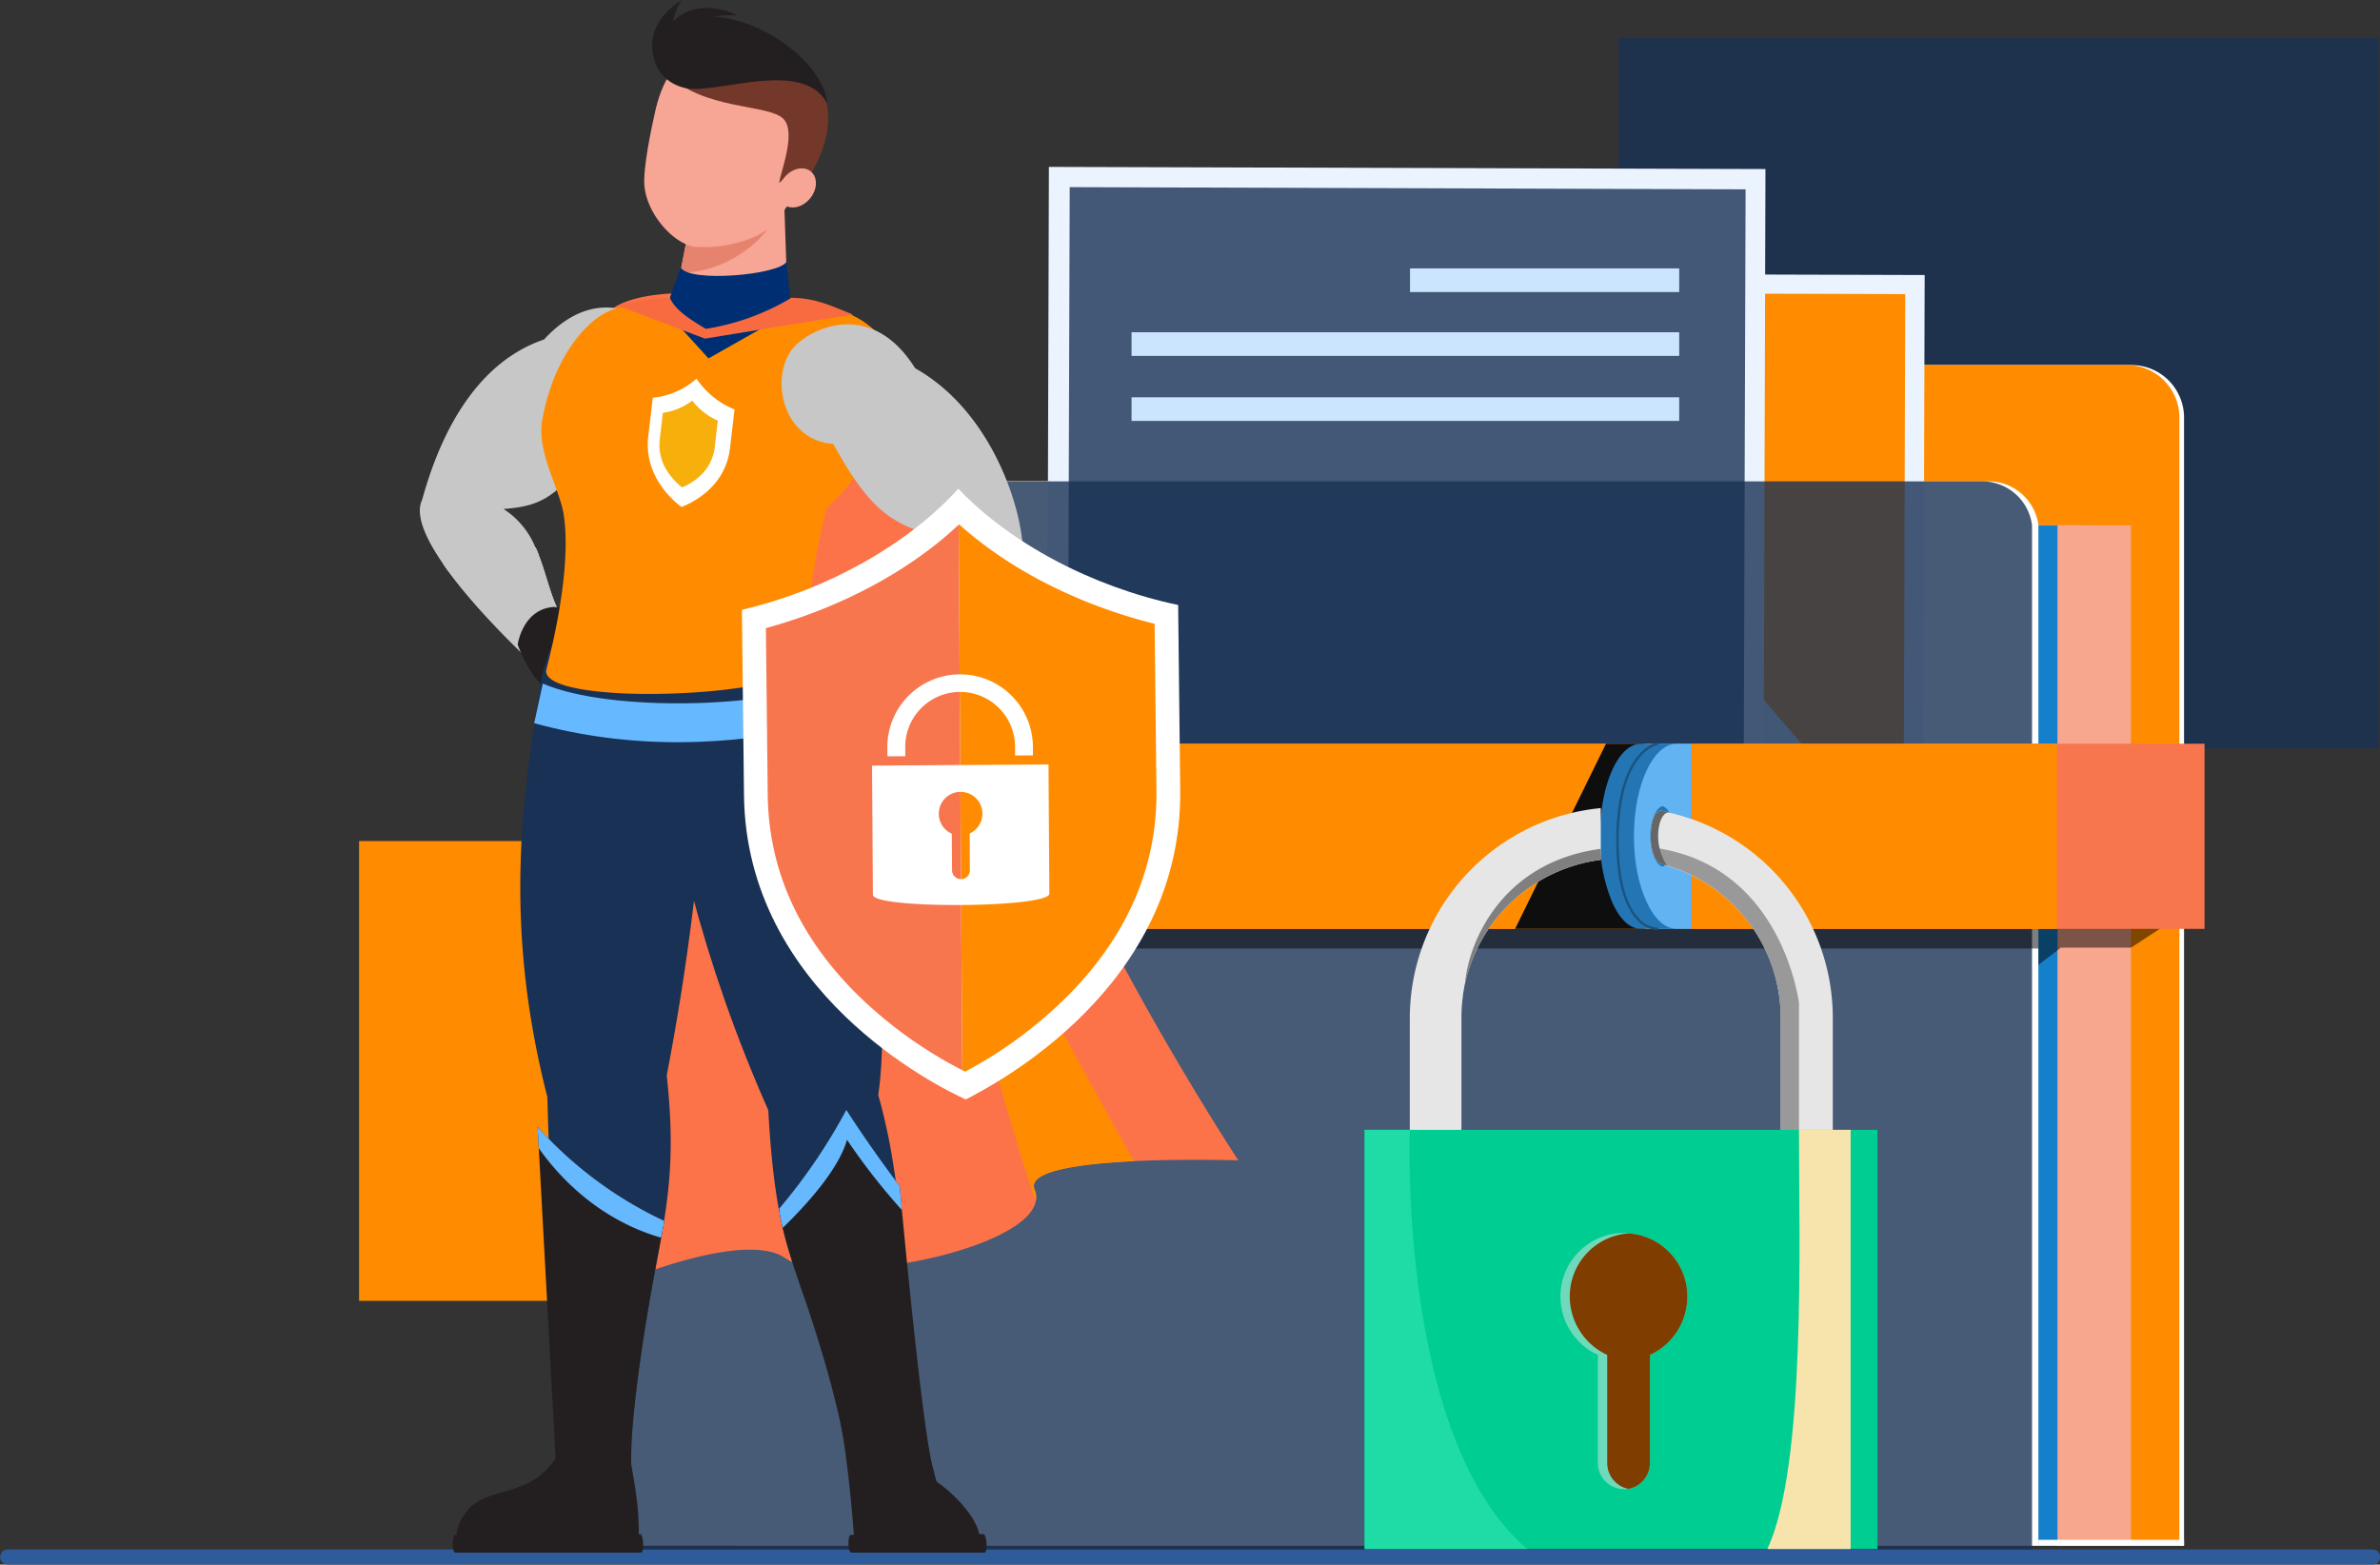 <svg xmlns="http://www.w3.org/2000/svg" width="595.096" height="391.233" viewBox="0 0 595.096 391.233">
  <rect x="0" y="0" width="595.096" height="391.233" fill="#333333" stroke="none"/>
  <g id="Group_13325" data-name="Group 13325" transform="translate(-6119.229 845.233)">
    <path id="Path_19163" data-name="Path 19163" d="M984.843,2167.169H393.534a1.894,1.894,0,0,1,0-3.787H984.843a1.894,1.894,0,1,1,0,3.787Z" transform="translate(5727.589 -2621.169)" fill="#2e5b99"/>
    <rect id="Rectangle_3537" data-name="Rectangle 3537" width="190.017" height="177.685" transform="translate(6714 -658.047) rotate(180)" fill="rgba(25,49,84,0.8)"/>
    <rect id="Rectangle_3538" data-name="Rectangle 3538" width="127.942" height="114.974" transform="translate(6336.954 -519.953) rotate(180)" fill="#ff8c00"/>
    <g id="folder" transform="translate(6260.661 -803.536)">
      <g id="Group_12444" data-name="Group 12444">
        <path id="Path_19164" data-name="Path 19164" d="M1421.493,883.3V867.338a13.121,13.121,0,0,1,13.121-13.122H1574.3a13.122,13.122,0,0,1,13.122,13.122v282.1H1226.1V883.3Z" transform="translate(-1182.758 -804.626)" fill="#fff"/>
        <path id="Path_19165" data-name="Path 19165" d="M1416.362,883.3V867.338a13.12,13.12,0,0,1,13.121-13.122h139.682a13.122,13.122,0,0,1,13.122,13.122v282.1H1220.966V883.3Z" transform="translate(-1178.787 -804.626)" fill="#ff8c00"/>
        <path id="Path_19166" data-name="Path 19166" d="M1619.8,1027.226v255.117H1285.094v-256.37Z" transform="translate(-1228.408 -937.528)" fill="#f7a78e"/>
        <path id="Path_19167" data-name="Path 19167" d="M1538.571,1027.226v255.117H1203.86v-256.37Z" transform="translate(-1165.551 -937.528)" fill="#1480cc"/>
        <path id="Path_19168" data-name="Path 19168" d="M1084.48,982.777h330.67a12.56,12.56,0,0,1,12.761,10.944v255.2h-360.9V1000.2C1066.935,991.029,1075.207,982.777,1084.48,982.777Z" transform="translate(-1059.664 -904.104)" fill="#fff"/>
        <g id="Group_12429" data-name="Group 12429" transform="translate(146.108 26.533)">
          <g id="Group_12428" data-name="Group 12428">
            <rect id="Rectangle_3539" data-name="Rectangle 3539" width="193.265" height="146.877" transform="matrix(-1, -0.003, 0.003, -1, 193.264, 147.417)" fill="#ebf3ff"/>
            <rect id="Rectangle_3540" data-name="Rectangle 3540" width="183.379" height="135.025" transform="matrix(-1, -0.003, 0.003, -1, 188.44, 140.346)" fill="#ff8c00"/>
            <path id="Path_19169" data-name="Path 19169" d="M2041.964,1112.02l-117.845-.33,64.434-61.815Z" transform="translate(-1868.98 -982.555)" fill="#e3eeff"/>
            <path id="Path_19170" data-name="Path 19170" d="M1869.5,1148.226l-99.016-.277,53.729-51.088Z" transform="translate(-1750.099 -1018.912)" fill="#e3eeff"/>
            <circle id="Ellipse_273" data-name="Ellipse 273" cx="13.647" cy="13.647" r="13.647" transform="translate(63.466 53.569) rotate(-45)" fill="#e3eeff"/>
          </g>
        </g>
        <g id="Group_12432" data-name="Group 12432" transform="translate(120.366)">
          <g id="Group_12430" data-name="Group 12430">
            <rect id="Rectangle_3541" data-name="Rectangle 3541" width="179.172" height="155.816" transform="translate(179.171 156.389) rotate(-179.828)" fill="#ebf3ff"/>
            <rect id="Rectangle_3542" data-name="Rectangle 3542" width="168.998" height="143.243" transform="translate(174.208 148.887) rotate(-179.815)" fill="rgba(25,49,84,0.8)"/>
          </g>
          <g id="Group_12431" data-name="Group 12431" transform="translate(21.135 25.419)">
            <rect id="Rectangle_3543" data-name="Rectangle 3543" width="67.306" height="5.913" transform="translate(69.629)" fill="#cce5ff"/>
            <rect id="Rectangle_3544" data-name="Rectangle 3544" width="136.935" height="5.913" transform="translate(136.935 21.881) rotate(180)" fill="#cce5ff"/>
            <rect id="Rectangle_3545" data-name="Rectangle 3545" width="136.935" height="5.913" transform="translate(136.935 38.139) rotate(180)" fill="#cce5ff"/>
          </g>
        </g>
        <path id="Path_19171" data-name="Path 19171" d="M1077.442,982.777h330.669a12.56,12.56,0,0,1,12.761,10.944v256.114H1059.978V1000.2C1059.9,991.029,1068.169,982.777,1077.442,982.777Z" transform="translate(-1054.218 -904.104)" fill="rgba(25,49,84,0.8)"/>
        <rect id="Rectangle_3546" data-name="Rectangle 3546" width="36.414" height="1.467" transform="translate(404.66 344.816) rotate(180)" fill="#fff"/>
        <path id="Path_19172" data-name="Path 19172" d="M1464.325,1459.925l-13.264,8.654h-17.525l-5.625,4.327V1468.8H1067.017v-8.871Z" transform="translate(-1059.664 -1273.311)" opacity="0.5" style="mix-blend-mode: darken;isolation: isolate" fill="#000000"/>
        <g id="Group_12434" data-name="Group 12434" transform="translate(0 144.272)">
          <g id="Group_12433" data-name="Group 12433">
            <rect id="Rectangle_3547" data-name="Rectangle 3547" width="409.787" height="46.301" transform="translate(409.787 46.301) rotate(180)" fill="#f8764e"/>
            <rect id="Rectangle_3548" data-name="Rectangle 3548" width="372.897" height="46.301" transform="translate(372.897 46.301) rotate(180)" fill="#ff8c00"/>
          </g>
        </g>
        <g id="Group_12443" data-name="Group 12443" transform="translate(199.778 143.986)">
          <path id="Path_19173" data-name="Path 19173" d="M2116.371,1272.754v46.285h-32.4l22.718-46.285Z" transform="translate(-2046.341 -1272.468)" fill="#0e0e0e"/>
          <g id="Group_12439" data-name="Group 12439" transform="translate(58.832)">
            <g id="Group_12436" data-name="Group 12436" transform="translate(0 0.301)">
              <path id="Path_19174" data-name="Path 19174" d="M2177.7,1295.907a41.132,41.132,0,0,0,3,16.373c1.835,4.27,4.387,6.812,7.208,6.812h8.6v-46.269h-8.6C2182.262,1272.823,2177.7,1283.2,2177.7,1295.907Zm8.149,7.627c-1.611-.509-2.865-3.659-2.865-7.627,0-3.863,1.254-7.016,2.865-7.525,1.612.509,2.866,3.662,2.866,7.525,0,3.967-1.258,7.118-2.871,7.626Z" transform="translate(-2177.695 -1272.823)" fill="#2475b3"/>
              <g id="Group_12435" data-name="Group 12435" transform="translate(4.383)">
                <path id="Path_19175" data-name="Path 19175" d="M2197.072,1295.907c0,6.405,1.171,12.2,3.139,16.373,1.921,4.27,4.591,6.812,7.543,6.812h3.748v-46.269h-3.748C2201.851,1272.823,2197.072,1283.2,2197.072,1295.907Zm4.123,0c0-3.863,2.436-7.016,4.122-7.525,1.687.509,3,3.662,3,7.525,0,3.967-1.312,7.118-3,7.627-1.686-.509-4.117-3.66-4.117-7.627Z" transform="translate(-2197.072 -1272.823)" fill="#3f9ee6"/>
              </g>
            </g>
            <g id="Group_12438" data-name="Group 12438" transform="translate(4.095)">
              <path id="Path_19176" data-name="Path 19176" d="M2195.918,1295.907a41.141,41.141,0,0,0,3,16.373c1.835,4.27,4.388,6.812,7.208,6.812h8.6v-46.269h-8.6C2200.485,1272.823,2195.918,1283.2,2195.918,1295.907Zm8.149,7.627c-1.612-.509-2.865-3.659-2.865-7.627,0-3.863,1.253-7.016,2.865-7.525,1.612.509,2.866,3.662,2.866,7.525,0,3.967-1.253,7.118-2.866,7.626Z" transform="translate(-2195.89 -1272.522)" fill="#2475b3"/>
              <g id="Group_12437" data-name="Group 12437" transform="translate(4.411 0.301)">
                <path id="Path_19177" data-name="Path 19177" d="M2215.295,1295.907c0,6.405,1.171,12.2,3.138,16.373,1.921,4.27,4.591,6.812,7.543,6.812h3.748v-46.269h-3.748C2220.073,1272.823,2215.295,1283.2,2215.295,1295.907Zm4.123,0c0-3.863,1.312-7.016,3-7.525,1.687.509,3,3.662,3,7.525,0,3.967-1.312,7.118-3,7.627C2220.73,1303.025,2219.418,1299.874,2219.418,1295.907Z" transform="translate(-2215.295 -1272.823)" fill="#61b3f2"/>
              </g>
              <path id="Path_19178" data-name="Path 19178" d="M2205.991,1318.365a7.11,7.11,0,0,1-4.679-2.226c-2.516-2.416-5.516-7.873-5.516-20.152,0-11.7,2.735-17.719,5.029-20.71,2.527-3.294,5.05-3.762,5.156-3.78a.3.3,0,1,1,.1.594h0c-.024,0-2.436.467-4.821,3.606-2.219,2.922-4.865,8.813-4.865,20.29,0,12.038,2.887,17.355,5.308,19.7a6.535,6.535,0,0,0,4.315,2.079.3.3,0,1,1,.023.6Z" transform="translate(-2195.796 -1271.492)" fill="#1a5380"/>
            </g>
          </g>
          <g id="Group_12440" data-name="Group 12440" transform="translate(11.289 16.379)">
            <path id="Path_19179" data-name="Path 19179" d="M2236.706,1360.157c.407.1.71.2,1.117.305-.1.1-.1.1,0,.1a39.685,39.685,0,0,1,28.473,37.93v38.653h13.017v-38.653a52.644,52.644,0,0,0-41.083-51.252,8.287,8.287,0,0,0-1.524-.4C2232.942,1346.024,2232.636,1359.549,2236.706,1360.157Z" transform="translate(-2173.539 -1346.145)" fill="#e6e6e6"/>
            <path id="Path_19180" data-name="Path 19180" d="M2015.291,1343.9v12.945a39.961,39.961,0,0,0-33.928,30.874,4.316,4.316,0,0,0-.2,1.015,23.8,23.8,0,0,0-.407,2.644,39.3,39.3,0,0,0-.3,4.881v38.653h-12.915v-38.653a52.8,52.8,0,0,1,47.755-52.359Z" transform="translate(-1967.532 -1343.897)" fill="#e6e6e6"/>
            <path id="Path_19181" data-name="Path 19181" d="M2239.292,1387.691c30.522,5.353,34.452,38.583,34.452,38.583v42.235h-4.578v-38.653a39.816,39.816,0,0,0-29.563-38.319c-1.3-.421-2.1-4.216-2.1-4.216S2238.3,1387.5,2239.292,1387.691Z" transform="translate(-2176.426 -1377.498)" fill="#999"/>
            <path id="Path_19182" data-name="Path 19182" d="M2062.6,1388.958v2.751a39.961,39.961,0,0,0-33.928,30.874C2029.4,1413.088,2037.274,1392.339,2062.6,1388.958Z" transform="translate(-2014.84 -1378.764)" fill="gray"/>
            <path id="Path_19183" data-name="Path 19183" d="M2236.706,1360.157c.407.1.71.2,1.117.305a13.7,13.7,0,0,1-2.163-6.525c-.2-3.967,1.143-6.649,2.57-6.7a8.287,8.287,0,0,0-1.524-.4C2232.942,1346.024,2232.636,1359.549,2236.706,1360.157Z" transform="translate(-2173.539 -1346.145)" fill="#666"/>
          </g>
          <g id="Group_12442" data-name="Group 12442" transform="translate(0 96.843)">
            <rect id="Rectangle_3549" data-name="Rectangle 3549" width="128.232" height="104.821" fill="#00cd92"/>
            <g id="Group_12441" data-name="Group 12441" transform="translate(48.96 25.791)">
              <path id="Path_19184" data-name="Path 19184" d="M2151.142,1813.695a4.913,4.913,0,0,0-1.222-.1,15.873,15.873,0,0,0-15.865,15.912,16.125,16.125,0,0,0,9.357,14.576v27a6.584,6.584,0,0,0,6.507,6.571,3.448,3.448,0,0,0,1.018-.1h.3a6.6,6.6,0,0,0,5.189-6.469v-27a16.013,16.013,0,0,0,9.355-14.576,15.772,15.772,0,0,0-14.64-15.814Z" transform="translate(-2134.056 -1813.592)" fill="#6fd9bb"/>
              <path id="Path_19185" data-name="Path 19185" d="M2159.141,1814.046a15.787,15.787,0,0,0-14.747,15.809,16.124,16.124,0,0,0,9.357,14.576v27a6.6,6.6,0,0,0,5.187,6.469h.3a6.6,6.6,0,0,0,5.189-6.469v-27a16.012,16.012,0,0,0,9.354-14.576,15.772,15.772,0,0,0-14.64-15.809Z" transform="translate(-2142.055 -1813.943)" fill="#803d00"/>
            </g>
            <path id="Path_19186" data-name="Path 19186" d="M1958.321,1804.407H1917.63V1699.586h11.289S1925.921,1776.928,1958.321,1804.407Z" transform="translate(-1917.63 -1699.586)" fill="#1fdca6"/>
            <path id="Path_19187" data-name="Path 19187" d="M2362.772,1804.407c9.718-20.8,7.906-76.7,7.906-104.821h12.915v104.821Z" transform="translate(-2262.072 -1699.586)" fill="#f7e4ad"/>
          </g>
        </g>
      </g>
    </g>
    <g id="super_hero" data-name="super hero" transform="translate(6224.209 -845.232)">
      <g id="Group_12468" data-name="Group 12468">
        <g id="Group_12461" data-name="Group 12461">
          <path id="Path_19188" data-name="Path 19188" d="M1208.9,991.443s-13.157-.426-26.121.194c-13.466.658-26.74,2.438-24.843,7.082a4.938,4.938,0,0,1,.271,3.057c-2.709,12.422-51.815,21.708-62.651,14.085-8.087-5.688-30.377,1.625-39.51,5.572-17.392-116.42-17.878-235.434-2.477-243.715,15.4-8.243,58.085,2.206,58.085,2.206s21.632,5.727,30.455,64.9C1150.974,903.948,1208.9,991.443,1208.9,991.443Z" transform="translate(-1004.233 -701.286)" fill="#fc7349"/>
          <path id="Path_19189" data-name="Path 19189" d="M1431.58,1330.088a4.935,4.935,0,0,1,.271,3.057c-13.312-40.594-44.656-156.569-33.28-124.953,10.913,30.493,45.16,92.253,57.852,114.814C1442.957,1323.664,1429.684,1325.444,1431.58,1330.088Z" transform="translate(-1277.874 -1032.656)" fill="#ff8c00"/>
          <g id="Group_12460" data-name="Group 12460">
            <g id="Group_12446" data-name="Group 12446" transform="translate(0 76.888)">
              <g id="Group_12445" data-name="Group 12445">
                <path id="Path_19190" data-name="Path 19190" d="M921.114,820.9c-12.654,15.479-14.976,19.232-26.817,20.046a20.732,20.732,0,0,1,7.972,9.6h.039c3.483,7.623,3.986,16.524,10.061,21.515l-7.275,7.159-1.857,1.858s-.271-.233-.735-.658c-3.173-2.941-15.789-14.821-23.3-25.734-4.411-6.346-7.082-12.344-5.224-16.1,3.018-10.913,10.758-33.319,30.455-40.013,12.925-14.047,25.579-6.5,30.068-.658C940.5,805.727,934.465,822.443,921.114,820.9Z" transform="translate(-873.383 -790.569)" fill="#c7c7c7"/>
                <path id="Path_19191" data-name="Path 19191" d="M932.284,1077.175l-7.275,7.159-2.593,1.2c-2.98-2.786-14.356-13.468-21.941-23.838-.464-.619-.929-1.276-1.354-1.9,3.754-.039,15.827-.348,23.063-4.14h.039a21.215,21.215,0,0,1,.813,1.973C925.822,1064.753,926.712,1072.609,932.284,1077.175Z" transform="translate(-893.298 -995.691)" fill="#c7c7c7"/>
                <path id="Path_19192" data-name="Path 19192" d="M923.036,1057.633c-8.01,4.877-17.182,4.722-22.561,4.063-.464-.619-.929-1.276-1.354-1.9,3.754-.039,15.827-.348,23.063-4.14h.039a21.174,21.174,0,0,1,.813,1.977Z" transform="translate(-893.298 -995.691)" fill="#c7c7c7"/>
              </g>
              <path id="Path_19193" data-name="Path 19193" d="M990.6,1121.564s8.289.77,10.8,2.952a3.316,3.316,0,0,1,.816,4.1c4.461,2.508,0,12.237-7.788,14.639s-12.892-12.27-12.892-12.27S982.724,1122.087,990.6,1121.564Z" transform="translate(-957.07 -1046.686)" fill="#231f20"/>
            </g>
            <g id="Group_12449" data-name="Group 12449" transform="translate(57.399 142.187)">
              <g id="Group_12447" data-name="Group 12447" transform="translate(47.798 212.769)">
                <path id="Path_19194" data-name="Path 19194" d="M1371.315,2052.665H1343.2a3.348,3.348,0,0,1-1.26-1.129c-1.448-20.913-3.533-30.982-3.533-30.982l19.584-.8,4.433,15.558C1368.979,2039.8,1376.8,2049.419,1371.315,2052.665Z" transform="translate(-1338.402 -2019.757)" fill="#231f20"/>
                <path id="Path_19195" data-name="Path 19195" d="M1347.79,2151.038h33.336c.845,0,.561-4.636-.284-4.636l-33.138.187C1346.836,2146.589,1346.92,2151.038,1347.79,2151.038Z" transform="translate(-1345.128 -2117.752)" fill="#231f20"/>
              </g>
              <path id="Path_19196" data-name="Path 19196" d="M1165.957,1102.161c4.55,12.242,23.911,68.331,18.384,108.713,7.6,26.854,5.216,49.6,12.072,88.818l-19.958,1.052c-8.112-47.852-17.039-38.72-19.622-86.109-16.445-37.156-24.973-72.357-29.349-108.6C1123.229,1078.718,1156.771,1064.371,1165.957,1102.161Z" transform="translate(-1127.114 -1079.218)" fill="#193154"/>
              <g id="Group_12448" data-name="Group 12448" transform="translate(32.425 135.334)">
                <path id="Path_19197" data-name="Path 19197" d="M1287.571,1765.69s-1.494-14.24-10.883-41.445c-2.915-8.359-4.5-13.893-5.317-17.3a36.444,36.444,0,0,1-.924-4.761,141.387,141.387,0,0,0,16.811-24.727c6.107,9.558,13.375,19.117,13.375,19.117s.185,2.244.515,5.92c1.472,15.4,5.432,56.111,7.819,64.74C1311.916,1777.918,1293.361,1783.993,1287.571,1765.69Z" transform="translate(-1270.447 -1677.46)" fill="#231f20"/>
                <path id="Path_19198" data-name="Path 19198" d="M1301.149,1702.5a156.493,156.493,0,0,1-13.727-17.569c-2.176,7.895-11.316,17.453-16.05,22.02a36.421,36.421,0,0,1-.924-4.761,141.393,141.393,0,0,0,16.811-24.727c6.107,9.558,13.375,19.117,13.375,19.117S1300.818,1698.821,1301.149,1702.5Z" transform="translate(-1270.447 -1677.46)" fill="#66b8ff"/>
              </g>
            </g>
            <g id="Group_12451" data-name="Group 12451" transform="translate(8.216 144.429)">
              <path id="Path_19199" data-name="Path 19199" d="M1031.929,1115.022a617.382,617.382,0,0,1-10.914,98.613c4.025,36.379-5.127,43.16-9.262,95.2l-18.038-.239c-.046-21.124-1.271-47.284-2.554-89.64-11.356-44.266-5.886-76.869-1.652-103.331C994.028,1085.572,1034.814,1075.625,1031.929,1115.022Z" transform="translate(-967.506 -1089.132)" fill="#193154"/>
              <path id="Path_19200" data-name="Path 19200" d="M957.435,2059.526c1.609,8.617,2.764,15.34,2.088,23.139l-43.687.85s-4.324-4.212,1.113-10.529,15.761-2.662,22.448-13.7Z" transform="translate(-913.188 -1839.818)" fill="#231f20"/>
              <path id="Path_19201" data-name="Path 19201" d="M910.368,2151.038h46.414c.845,0,.623-4.636-.222-4.636l-46.217.187C909.473,2146.589,909.5,2151.038,910.368,2151.038Z" transform="translate(-909.703 -1907.226)" fill="#231f20"/>
              <g id="Group_12450" data-name="Group 12450" transform="translate(21.228 137.349)">
                <path id="Path_19202" data-name="Path 19202" d="M1035.237,1719.806l-.845,4.18c-2.2,11.493-8.093,43.573-7.4,58.007-8.2,9.79-18.859-1.083-18.859-1.083l-4.3-79.291-.294-5.34a98.8,98.8,0,0,0,31.7,23.527Z" transform="translate(-1003.541 -1696.279)" fill="#231f20"/>
                <path id="Path_19203" data-name="Path 19203" d="M1035.237,1719.806l-.845,4.18c-15.933-4.644-25.743-15.556-30.558-22.367l-.294-5.34A98.8,98.8,0,0,0,1035.237,1719.806Z" transform="translate(-1003.541 -1696.279)" fill="#66b8ff"/>
              </g>
            </g>
            <path id="Path_19204" data-name="Path 19204" d="M1008.841,869.933c0,9.221,65.483,6.552,65.483-2.669a133.933,133.933,0,0,1,4.74-38.083c19.632-19.234,18.462-34.163,13.486-42.263-8.579-13.966-51.915-13.175-67.517-7.172-6.2,2.385-14.516,12.1-17.177,27.58-1.368,7.96,4.494,17.23,5.42,23.665C1015.419,845.882,1009.277,867.795,1008.841,869.933Z" transform="translate(-977.276 -702.134)" fill="#ff8c00"/>
            <path id="Path_19205" data-name="Path 19205" d="M1165.12,709.11c3.231-2.566,16.119-6.526,19.547-9.333l-.774-22.372-12.672-1.234a37.656,37.656,0,0,0-10.511,2.433l-2.852,14.731-.629,3.194C1155.793,699.674,1158.636,703.466,1165.12,709.11Z" transform="translate(-1092.735 -625.162)" fill="#f7a594"/>
            <path id="Path_19206" data-name="Path 19206" d="M1183.026,697.587c-1.988,3.059-10.31,10.893-21.771,10.866l2.468-12.745Z" transform="translate(-1096.133 -640.278)" fill="#e6836f"/>
            <g id="Group_12453" data-name="Group 12453" transform="translate(56.103 9.713)">
              <g id="Group_12452" data-name="Group 12452">
                <path id="Path_19207" data-name="Path 19207" d="M1124.129,517.915c-.994,4.408-3.041,14.084-2.706,18.541.51,6.785,6.847,14.31,12.373,15.3,6.4.652,15.021-1.253,19.7-5.276,2.606-3.054,7.65-10.3,9.971-16.641,4.842-13.228-4.505-24.828-16.363-27.507S1127.227,504.174,1124.129,517.915Z" transform="translate(-1121.386 -499.79)" fill="#f7a594"/>
                <path id="Path_19208" data-name="Path 19208" d="M1178.847,532.405c2.473-4.352-.813-6.116-4.415-2.737.615-3.284,4.36-12.907,1.044-16.1-3.746-3.7-20.23-2.091-29.086-11.324,0,0,6.6-14.472,28.265-5.926C1199.124,509.3,1178.847,532.405,1178.847,532.405Z" transform="translate(-1140.734 -493.62)" fill="#73382a"/>
                <ellipse id="Ellipse_274" data-name="Ellipse 274" cx="5.34" cy="4.151" rx="5.34" ry="4.151" transform="matrix(0.639, -0.769, 0.769, 0.639, 31.657, 38.727)" fill="#f7a594"/>
              </g>
            </g>
            <path id="Path_19209" data-name="Path 19209" d="M1148.442,741.582c2.166,3.867,24.444,1.856,26.455-1.393l1.238,12.377L1155.4,764.324l-10.83-11.913Z" transform="translate(-1083.225 -674.698)" fill="#002e73"/>
            <path id="Path_19210" data-name="Path 19210" d="M1175.538,490.659c-.61-10.833-21.578-26.121-36.619-20.446-10.145,3.828-7.766,14.6,1.068,16.631C1147.776,488.638,1169.348,479.3,1175.538,490.659Z" transform="translate(-1073.711 -464.849)" fill="#231f20"/>
            <path id="Path_19211" data-name="Path 19211" d="M1135.443,456.085a13.927,13.927,0,0,1,2.114-5.4c-11.769,7.709-5.912,16.928-5.774,17.321,4.667-14.172,15.8-13.521,19.759-13.471C1141.367,449.747,1135.544,455.661,1135.443,456.085Z" transform="translate(-1072.106 -450.686)" fill="#231f20"/>
            <path id="Path_19212" data-name="Path 19212" d="M1001.914,1206.265c17.083,7.367,56.546,5.745,68.34.1l3.016,9.991c-25.66,6.048-50.209,6.219-73.515-.189Z" transform="translate(-971.167 -1035.338)" fill="#66b8ff"/>
            <g id="Group_12455" data-name="Group 12455" transform="translate(90.449 81.114)">
              <g id="Group_12454" data-name="Group 12454">
                <path id="Path_19213" data-name="Path 19213" d="M1327.815,875.635c-11.3,12.112-35.137,25.927-35.137,25.927l-7.314-10.526c7.585-4.179,11.764-15.015,19-22.444a25.617,25.617,0,0,1,8.707-6.076c-11.532-2.98-17.337-5.843-26.933-23.373-13.428-.929-16.33-18.5-9.016-25.037,5.5-4.915,19.349-10.061,29.487,6.115,18.11,10.177,25.85,32.389,26.817,43.689C1334.316,867.12,1331.878,871.261,1327.815,875.635Z" transform="translate(-1273.208 -809.25)" fill="#c7c7c7"/>
              </g>
              <path id="Path_19214" data-name="Path 19214" d="M1304.017,1145.845s-8.29-.758-11.155.928a3.316,3.316,0,0,0-1.552,3.881c-4.844,1.651-2.238,12.031,4.981,15.816s14.917-9.706,14.917-9.706S1311.669,1147.8,1304.017,1145.845Z" transform="translate(-1285.304 -1069.569)" fill="#231f20"/>
              <path id="Path_19215" data-name="Path 19215" d="M1369.392,1078.611c-.7.735-1.432,1.509-2.206,2.244-11.919,11.531-32.931,23.683-32.931,23.683l-7.314-10.526c6.54-3.6,10.526-12.113,16.137-19.156a38.827,38.827,0,0,1,2.864-3.288A55.333,55.333,0,0,0,1369.392,1078.611Z" transform="translate(-1314.786 -1012.226)" fill="#231f20"/>
              <path id="Path_19216" data-name="Path 19216" d="M1424.587,1078.611c-.7.735-1.432,1.509-2.206,2.244-10.216-.5-19.813-4.179-24.108-6a38.829,38.829,0,0,1,2.864-3.288A55.334,55.334,0,0,0,1424.587,1078.611Z" transform="translate(-1369.981 -1012.226)" fill="#66b8ff"/>
            </g>
            <g id="Group_12459" data-name="Group 12459" transform="translate(56.986 94.685)">
              <g id="Group_12458" data-name="Group 12458">
                <g id="Group_12457" data-name="Group 12457">
                  <g id="Group_12456" data-name="Group 12456">
                    <path id="Path_19217" data-name="Path 19217" d="M1221.253,903.027h0l.007-.059Z" transform="translate(-1199.543 -895.338)" fill="#d9ffff"/>
                    <path id="Path_19218" data-name="Path 19218" d="M1221.253,903.027h0l.007-.059Z" transform="translate(-1199.543 -895.338)" fill="#d9ffff"/>
                    <path id="Path_19219" data-name="Path 19219" d="M1130.831,890.056l.007-.059Z" transform="translate(-1129.577 -885.301)" fill="#d9ffff"/>
                    <path id="Path_19220" data-name="Path 19220" d="M1130.831,890.056l.007-.059Z" transform="translate(-1129.577 -885.301)" fill="#d9ffff"/>
                    <path id="Path_19221" data-name="Path 19221" d="M1137.482,869.239a20.8,20.8,0,0,0,9.5,7.7c-.036.3-.234,1.984-1.144,9.733-1.215,10.336-10.636,14.076-12.1,14.648-1.242-.878-9.548-7.243-8.333-17.579.911-7.748,1.109-9.429,1.144-9.733A19.371,19.371,0,0,0,1137.482,869.239Z" transform="translate(-1125.286 -869.239)" fill="#fff"/>
                  </g>
                </g>
                <path id="Path_19222" data-name="Path 19222" d="M1146.385,893.507l-.017.013a15.522,15.522,0,0,1-7.327,3.03l-.777,6.61a12.146,12.146,0,0,0,2.278,8.58,16.21,16.21,0,0,0,3.2,3.389l.1.074a15.028,15.028,0,0,0,3.984-2.42,11.552,11.552,0,0,0,4.186-7.653l.777-6.61a16.561,16.561,0,0,1-6.4-5.013Z" transform="translate(-1135.263 -888.017)" fill="#f7af0c"/>
              </g>
            </g>
          </g>
          <path id="Path_19223" data-name="Path 19223" d="M1105.336,779.6c1.109,2.856,4.817,5.372,9,7.823a59.45,59.45,0,0,0,21.375-7.746c6.268-.029,10.778,2.383,15.417,4.163l-37.014,6.024-21.741-8.208C1095.262,780.607,1099.4,779.9,1105.336,779.6Z" transform="translate(-1042.831 -705.196)" fill="#f86b40"/>
        </g>
        <g id="Group_12467" data-name="Group 12467" transform="translate(80.464 122.213)">
          <g id="Group_12465" data-name="Group 12465">
            <g id="Group_12463" data-name="Group 12463">
              <g id="Group_12462" data-name="Group 12462">
                <path id="Path_19224" data-name="Path 19224" d="M1711.8,1118.2h0v0Z" transform="translate(-1602.596 -1089.189)" fill="#d9ffff"/>
                <path id="Path_19225" data-name="Path 19225" d="M1711.8,1118.2h0v0Z" transform="translate(-1602.596 -1089.189)" fill="#d9ffff"/>
                <path id="Path_19226" data-name="Path 19226" d="M1229.076,1123.513v0Z" transform="translate(-1229.073 -1093.302)" fill="#d9ffff"/>
                <path id="Path_19227" data-name="Path 19227" d="M1229.076,1123.513v0Z" transform="translate(-1229.073 -1093.302)" fill="#d9ffff"/>
                <path id="Path_19228" data-name="Path 19228" d="M1283.491,990.927c12.816,13.486,33.2,24.473,54.957,29.069.016,1.445.1,9.448.515,46.337.547,49.21-46.344,73.566-53.624,77.3-7.1-3.2-54.9-26.894-55.449-76.1-.41-36.889-.5-44.892-.515-46.337C1251.029,1016.123,1270.978,1004.691,1283.491,990.927Z" transform="translate(-1229.307 -990.927)" fill="#fff"/>
              </g>
            </g>
            <g id="Group_12464" data-name="Group 12464" transform="translate(6.061 8.893)">
              <path id="Path_19229" data-name="Path 19229" d="M1469.061,1030.24c12.537,11.3,29.862,20.129,48.879,24.879l.463,41.694c.212,19.078-7.288,36.387-22.292,51.449a108.246,108.246,0,0,1-25.529,18.839c-.228-.113-.479-.242-.726-.367l-.9-136.4A1.2,1.2,0,0,1,1469.061,1030.24Z" transform="translate(-1420.748 -1030.24)" fill="#ff8c00"/>
              <path id="Path_19230" data-name="Path 19230" d="M1304.069,1030.672l.9,136.4a108.315,108.315,0,0,1-25.215-17.9c-15.335-14.727-23.218-31.868-23.43-50.945l-.464-41.695C1274.717,1051.37,1291.794,1042.2,1304.069,1030.672Z" transform="translate(-1255.864 -1030.574)" fill="#f8764e"/>
            </g>
          </g>
          <g id="Group_12466" data-name="Group 12466" transform="translate(32.604 46.498)">
            <path id="Path_19231" data-name="Path 19231" d="M1373.2,1295.98l.214,32.3c.024,3.6,44.142,3.307,44.119-.29l-.214-32.3Zm16.69,12.084a5.45,5.45,0,1,1,7.714,4.889l.061,9.176a2.232,2.232,0,1,1-4.464.029l-.061-9.155a5.409,5.409,0,0,1-3.25-4.938Z" transform="translate(-1373.2 -1273.245)" fill="#fff"/>
            <path id="Path_19232" data-name="Path 19232" d="M1390.152,1216.876l4.466-.029-.015-2.175a13.731,13.731,0,1,1,27.461-.18l.013,2.175,4.466-.029-.014-2.175a18.2,18.2,0,1,0-36.4.239Z" transform="translate(-1386.306 -1196.468)" fill="#fff"/>
          </g>
        </g>
      </g>
    </g>
  </g>
</svg>